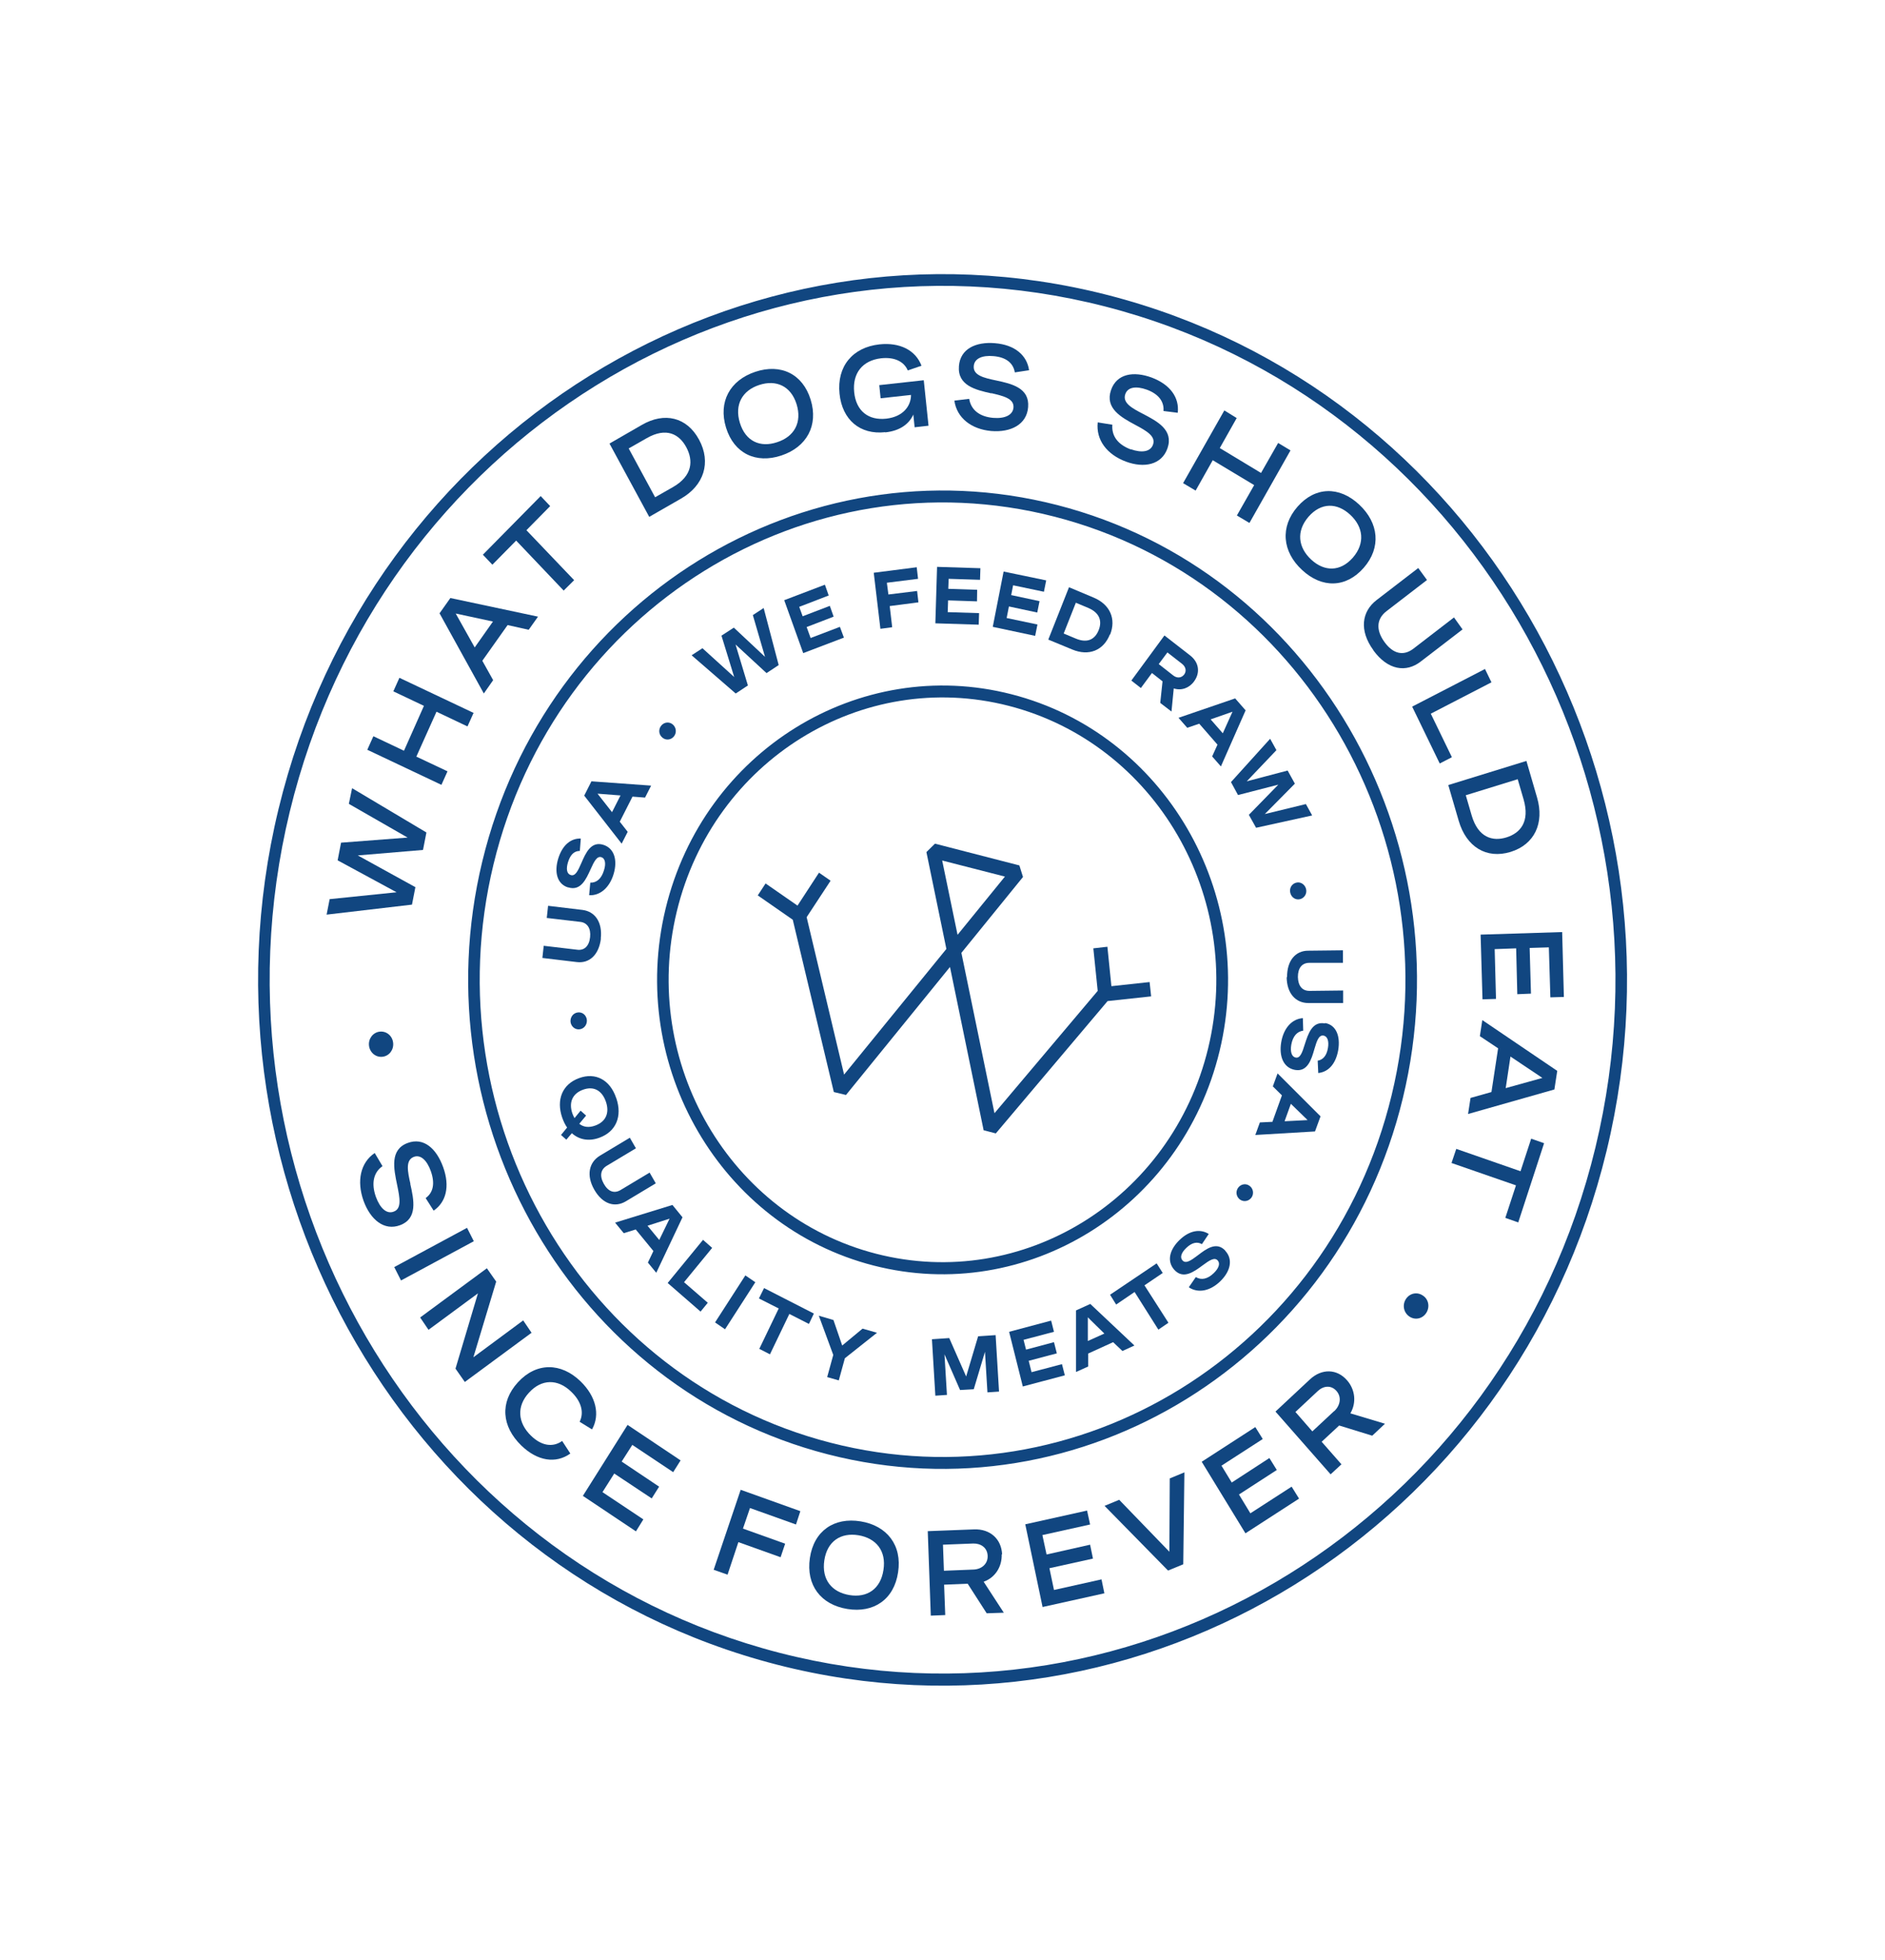 <?xml version="1.0" encoding="utf-8"?><svg width="101" height="105" viewBox="0 0 101 105" fill="none" xmlns="http://www.w3.org/2000/svg">
<path d="M22.257 47.527L19.171 45.826L22.665 45.532L22.848 44.597L18.865 42.224L18.692 43.064L21.84 44.87L18.274 45.143L18.091 46.089L21.249 47.8L17.663 48.168L17.5 48.998L22.074 48.462L22.257 47.527Z" fill="#114680"/>
<path d="M23.978 41.321L22.308 40.533L23.388 38.128L25.048 38.916L25.374 38.191L21.401 36.311L21.075 37.036L22.715 37.813L21.646 40.218L20.006 39.441L19.68 40.166L23.652 42.045L23.978 41.321Z" fill="#114680"/>
<path d="M26.423 36.437L25.843 35.398L27.198 33.486L28.328 33.738L28.827 33.035L24.131 32.037L23.551 32.856L25.924 37.151L26.423 36.437ZM24.417 32.867L26.413 33.297L25.435 34.684L24.417 32.867Z" fill="#114680"/>
<path d="M27.656 28.96L30.202 31.638L30.763 31.081L28.206 28.404L29.479 27.112L28.97 26.576L25.873 29.716L26.382 30.252L27.656 28.96Z" fill="#114680"/>
<path d="M36.487 26.713C37.72 26.009 38.117 24.77 37.455 23.552C36.803 22.344 35.601 22.06 34.389 22.764L32.657 23.762L34.786 27.689L36.487 26.713ZM34.644 23.478C35.703 22.869 36.396 23.258 36.773 23.961C37.15 24.665 37.119 25.484 36.059 26.093L35.102 26.639L33.686 24.024L34.644 23.478Z" fill="#114680"/>
<path d="M41.866 24.402C43.221 23.951 43.863 22.795 43.435 21.409C43.007 20.023 41.825 19.466 40.471 19.918C39.116 20.369 38.474 21.525 38.902 22.911C39.33 24.297 40.511 24.854 41.866 24.402ZM40.684 20.622C41.581 20.328 42.376 20.674 42.681 21.651C42.987 22.638 42.549 23.394 41.642 23.688C40.735 23.993 39.951 23.646 39.645 22.659C39.34 21.672 39.778 20.916 40.684 20.622Z" fill="#114680"/>
<path d="M47.438 23.163C48.223 23.079 48.712 22.712 48.936 22.207L49.007 22.89L49.751 22.806L49.496 20.37L47.112 20.632L47.184 21.336L48.813 21.157C48.813 21.745 48.396 22.323 47.489 22.428C46.542 22.533 45.87 22.029 45.768 21.01C45.666 20.002 46.206 19.309 47.214 19.193C47.887 19.12 48.426 19.34 48.64 19.845L49.374 19.593C49.058 18.752 48.202 18.332 47.123 18.448C45.686 18.605 44.831 19.624 44.983 21.094C45.126 22.491 46.084 23.3 47.428 23.153L47.438 23.163Z" fill="#114680"/>
<path d="M53.122 21.063C53.794 21.22 54.334 21.357 54.304 21.829C54.273 22.239 53.835 22.438 53.214 22.386C52.501 22.323 52.032 21.976 51.93 21.367L51.136 21.462C51.268 22.396 52.053 22.995 53.112 23.09C54.161 23.174 55.017 22.743 55.088 21.808C55.17 20.779 54.212 20.559 53.367 20.38C52.715 20.244 52.134 20.107 52.175 19.613C52.205 19.204 52.633 19.025 53.224 19.078C53.896 19.13 54.294 19.445 54.375 19.95L55.139 19.834C55.027 19.036 54.375 18.469 53.306 18.385C52.297 18.301 51.452 18.679 51.38 19.613C51.299 20.653 52.267 20.884 53.112 21.073L53.122 21.063Z" fill="#114680"/>
<path d="M60.589 24.077C59.917 23.825 59.55 23.373 59.601 22.753L58.817 22.627C58.715 23.573 59.316 24.35 60.325 24.728C61.313 25.095 62.25 24.896 62.555 24.014C62.892 23.037 62.015 22.575 61.251 22.176C60.661 21.871 60.131 21.588 60.294 21.115C60.426 20.727 60.885 20.674 61.445 20.874C62.077 21.105 62.382 21.514 62.341 22.018L63.105 22.113C63.197 21.304 62.708 20.601 61.7 20.223C60.742 19.876 59.836 20.012 59.53 20.895C59.194 21.871 60.07 22.354 60.834 22.764C61.445 23.09 61.934 23.373 61.781 23.814C61.649 24.203 61.18 24.276 60.589 24.066V24.077Z" fill="#114680"/>
<path d="M64.98 24.654L67.2 25.988L66.273 27.616L66.946 28.015L69.146 24.129L68.484 23.73L67.567 25.337L65.357 24.003L66.263 22.396L65.601 21.987L63.391 25.883L64.063 26.282L64.98 24.654Z" fill="#114680"/>
<path d="M69.767 30.535C70.826 31.523 72.12 31.502 73.068 30.42C74.015 29.338 73.882 28.015 72.823 27.028C71.764 26.041 70.47 26.062 69.523 27.143C68.575 28.225 68.708 29.559 69.767 30.535ZM70.114 27.679C70.786 26.912 71.641 26.923 72.344 27.574C73.047 28.225 73.159 29.097 72.487 29.874C71.815 30.64 70.959 30.63 70.256 29.979C69.553 29.328 69.441 28.456 70.114 27.679Z" fill="#114680"/>
<path d="M73.587 34.841C74.361 35.902 75.339 36.049 76.124 35.44L78.365 33.718L77.906 33.077L75.736 34.747C75.207 35.156 74.647 35.041 74.178 34.39C73.709 33.739 73.76 33.15 74.29 32.741L76.46 31.071L75.991 30.43L73.75 32.153C72.966 32.762 72.813 33.77 73.587 34.831V34.841Z" fill="#114680"/>
<path d="M77.142 40.901L77.794 40.565L76.663 38.233L79.913 36.553L79.567 35.839L75.665 37.855L77.142 40.901Z" fill="#114680"/>
<path d="M78.161 43.978C78.568 45.364 79.638 46.036 80.942 45.637C82.225 45.238 82.755 44.093 82.358 42.728L81.787 40.764L77.601 42.056L78.161 43.978ZM81.319 41.741L81.635 42.822C81.981 44.02 81.461 44.629 80.718 44.86C79.974 45.091 79.2 44.87 78.853 43.684L78.538 42.602L81.329 41.741H81.319Z" fill="#114680"/>
<path d="M79.434 53.535L80.157 53.514L80.086 50.846L81.237 50.804L81.298 53.261L82.031 53.23L81.96 50.783L82.989 50.752L83.07 53.429L83.794 53.408L83.702 49.932L79.332 50.069L79.434 53.535Z" fill="#114680"/>
<path d="M79.292 55.509L80.27 56.16L79.913 58.502L78.793 58.817L78.66 59.678L83.285 58.365L83.438 57.368L79.424 54.648L79.292 55.509ZM82.643 57.746L80.677 58.292L80.932 56.601L82.643 57.746Z" fill="#114680"/>
<path d="M82.042 61.001L81.471 62.745L78.028 61.547L77.773 62.303L81.227 63.501L80.656 65.244L81.349 65.486L82.734 61.243L82.042 61.001Z" fill="#114680"/>
<path d="M76.236 69.403C75.93 69.193 75.533 69.277 75.329 69.592C75.125 69.907 75.207 70.316 75.512 70.526C75.818 70.736 76.215 70.652 76.419 70.337C76.623 70.022 76.551 69.602 76.236 69.403Z" fill="#114680"/>
<path d="M21.065 55.866C21.024 55.488 20.708 55.225 20.341 55.267C19.985 55.309 19.73 55.645 19.771 56.013C19.812 56.38 20.127 56.654 20.494 56.612C20.861 56.57 21.105 56.233 21.065 55.866Z" fill="#114680"/>
<path d="M21.992 63.427C21.84 62.755 21.717 62.157 22.166 61.978C22.542 61.831 22.878 62.167 23.082 62.734C23.317 63.396 23.215 63.889 22.807 64.183L23.235 64.856C23.897 64.404 24.121 63.564 23.744 62.524C23.388 61.537 22.705 60.907 21.84 61.232C20.882 61.59 21.096 62.598 21.279 63.48C21.422 64.173 21.534 64.751 21.096 64.908C20.719 65.055 20.362 64.73 20.138 64.11C19.894 63.417 19.996 62.818 20.495 62.472L20.077 61.768C19.303 62.293 19.11 63.28 19.476 64.32C19.843 65.339 20.587 65.958 21.442 65.633C22.39 65.276 22.176 64.278 21.982 63.417L21.992 63.427Z" fill="#114680"/>
<path d="M25.024 65.777L21.124 67.879L21.487 68.596L25.387 66.494L25.024 65.777Z" fill="#114680"/>
<path d="M28.033 70.736L25.364 72.711L26.586 68.657L26.087 67.943L22.512 70.579L22.96 71.24L25.608 69.287L24.406 73.32L24.906 74.034L28.481 71.398L28.033 70.736Z" fill="#114680"/>
<path d="M31.109 74.003C30.06 72.984 28.736 72.974 27.748 74.055C26.77 75.126 26.882 76.418 27.931 77.437C28.797 78.277 29.785 78.424 30.559 77.867L30.121 77.195C29.622 77.552 29.011 77.458 28.451 76.912C27.738 76.219 27.666 75.336 28.349 74.601C29.011 73.877 29.887 73.845 30.62 74.57C31.13 75.063 31.313 75.651 31.058 76.166L31.721 76.576C32.169 75.778 31.924 74.801 31.119 74.013L31.109 74.003Z" fill="#114680"/>
<path d="M31.231 80.136L34.074 82.037L34.471 81.396L32.281 79.936L32.912 78.939L34.919 80.272L35.316 79.642L33.309 78.298L33.88 77.405L36.07 78.865L36.467 78.235L33.625 76.334L31.231 80.136Z" fill="#114680"/>
<path d="M38.239 84.095L38.983 84.357L39.563 82.614L41.825 83.423L42.069 82.698L39.808 81.889L40.185 80.787L42.65 81.669L42.884 80.955L39.686 79.81L38.239 84.095Z" fill="#114680"/>
<path d="M46.113 81.501C44.697 81.27 43.608 82.005 43.394 83.465C43.18 84.924 43.984 85.964 45.4 86.195C46.816 86.426 47.906 85.681 48.12 84.231C48.344 82.782 47.529 81.732 46.113 81.501ZM45.512 85.45C44.565 85.292 44.015 84.62 44.168 83.591C44.321 82.561 45.054 82.089 46.001 82.246C46.938 82.404 47.499 83.076 47.336 84.105C47.183 85.135 46.45 85.607 45.512 85.45Z" fill="#114680"/>
<path d="M53.693 83.276C53.662 82.457 53.061 81.9 52.196 81.931L49.71 82.026L49.873 86.552L50.647 86.521L50.586 84.893L51.849 84.841L52.868 86.426L53.785 86.395L52.705 84.735C53.326 84.515 53.693 83.927 53.672 83.265L53.693 83.276ZM52.134 84.084L50.576 84.147L50.525 82.751L52.145 82.688C52.552 82.677 52.898 82.908 52.919 83.339C52.939 83.78 52.593 84.074 52.145 84.084H52.134Z" fill="#114680"/>
<path d="M56.474 85.177L56.229 84.011L58.562 83.496L58.409 82.751L56.076 83.276L55.852 82.236L58.409 81.669L58.246 80.923L54.935 81.659L55.862 86.09L59.173 85.355L59.02 84.609L56.474 85.177Z" fill="#114680"/>
<path d="M62.677 79.201L62.656 83.129L59.967 80.346L59.183 80.671L62.585 84.137L63.4 83.801L63.461 78.876L62.677 79.201Z" fill="#114680"/>
<path d="M66.996 81.07L66.385 80.062L68.412 78.749L68.015 78.109L65.998 79.421L65.448 78.518L67.659 77.09L67.261 76.45L64.389 78.308L66.732 82.141L69.604 80.283L69.207 79.642L66.996 81.07Z" fill="#114680"/>
<path d="M72.171 73.94C71.641 73.331 70.826 73.299 70.185 73.898L68.341 75.62L71.295 78.981L71.876 78.445L70.816 77.237L71.753 76.366L73.526 76.912L74.208 76.271L72.354 75.715C72.691 75.137 72.609 74.444 72.181 73.95L72.171 73.94ZM71.478 75.599L70.317 76.681L69.41 75.641L70.612 74.517C70.918 74.234 71.326 74.192 71.611 74.517C71.896 74.843 71.814 75.294 71.489 75.599H71.478Z" fill="#114680"/>
<path d="M59.376 15.812C39.757 10.771 19.811 23.121 14.922 43.348C10.032 63.574 22.012 84.137 41.631 89.178C61.251 94.219 81.196 81.868 86.085 61.642C90.975 41.415 78.996 20.853 59.376 15.812ZM41.784 88.548C22.501 83.591 10.715 63.385 15.523 43.495C20.331 23.615 39.94 11.464 59.223 16.421C78.507 21.378 90.293 41.583 85.484 61.474C80.676 81.354 61.077 93.505 41.784 88.548Z" fill="#114680"/>
<path d="M75.166 58.828C78.558 44.807 70.256 30.556 56.657 27.059C43.058 23.562 29.235 32.121 25.843 46.141C22.451 60.161 30.753 74.412 44.352 77.909C57.951 81.406 71.774 72.847 75.166 58.828ZM44.505 77.29C31.242 73.877 23.133 59.983 26.444 46.299C29.754 32.625 43.231 24.266 56.504 27.679C69.767 31.092 77.876 44.986 74.565 58.67C71.254 72.354 57.778 80.703 44.505 77.29Z" fill="#114680"/>
<path d="M54.202 37.194C46.022 35.093 37.7 40.239 35.662 48.683C33.625 57.116 38.616 65.696 46.806 67.796C54.986 69.896 63.309 64.75 65.346 56.307C67.383 47.874 62.392 39.294 54.202 37.194ZM46.949 67.166C39.095 65.15 34.307 56.926 36.263 48.83C38.219 40.733 46.195 35.797 54.049 37.813C61.903 39.83 66.691 48.053 64.735 56.149C62.779 64.246 54.803 69.182 46.949 67.166Z" fill="#114680"/>
<path d="M59.325 50.72L58.582 50.804L58.816 53.083L53.285 59.636L51.512 51.046L54.813 46.981L54.619 46.362L50.096 45.196L49.638 45.648L50.708 50.836L45.227 57.567L43.221 49.134L44.504 47.181L43.883 46.75L42.731 48.515L41.02 47.328L40.602 47.968L42.477 49.271L44.677 58.502L45.329 58.659L50.901 51.802L52.704 60.55L53.356 60.718L59.346 53.629L61.679 53.377L61.597 52.61L59.55 52.831L59.336 50.72H59.325ZM51.309 50.09L50.483 46.099L53.845 46.96L51.298 50.09H51.309Z" fill="#114680"/>
<path d="M33.014 58.817C32.688 57.851 31.914 57.431 31.028 57.756C30.131 58.082 29.795 58.911 30.121 59.867C30.192 60.067 30.274 60.245 30.386 60.403L30.06 60.802L30.345 61.054L30.64 60.707C31.027 61.054 31.547 61.159 32.117 60.949C33.014 60.623 33.35 59.794 33.024 58.838L33.014 58.817ZM31.893 60.298C31.547 60.424 31.262 60.382 31.038 60.203L31.404 59.762L31.109 59.5L30.783 59.899C30.742 59.825 30.702 59.741 30.671 59.657C30.467 59.069 30.661 58.586 31.241 58.376C31.822 58.166 32.26 58.428 32.464 59.017C32.668 59.605 32.474 60.088 31.893 60.298Z" fill="#114680"/>
<path d="M35.133 63.385L34.807 62.818L33.248 63.753C32.912 63.952 32.586 63.837 32.352 63.417C32.117 62.997 32.179 62.65 32.515 62.45L34.073 61.516L33.747 60.949L32.138 61.915C31.557 62.272 31.404 62.965 31.842 63.732C32.28 64.498 32.932 64.708 33.523 64.362L35.133 63.396V63.385Z" fill="#114680"/>
<path d="M32.973 65.517L33.421 66.063L34.063 65.864L35.01 67.019L34.715 67.638L35.163 68.184L36.569 65.212L36.029 64.551L32.963 65.496L32.973 65.517ZM35.326 66.431L34.695 65.664L35.876 65.286L35.326 66.42V66.431Z" fill="#114680"/>
<path d="M38.158 66.851L37.669 66.42L35.774 68.731L37.537 70.264L37.924 69.791L36.651 68.689L38.158 66.851Z" fill="#114680"/>
<path d="M39.937 68.325L38.313 70.844L38.848 71.211L40.471 68.691L39.937 68.325Z" fill="#114680"/>
<path d="M40.664 69.56L41.724 70.096L40.684 72.259L41.255 72.553L42.294 70.39L43.343 70.925L43.608 70.369L40.939 69.004L40.664 69.56Z" fill="#114680"/>
<path d="M45.126 72.081L44.657 70.715L43.873 70.484L44.647 72.585L44.321 73.772L44.943 73.95L45.269 72.763L46.99 71.398L46.216 71.177L45.126 72.081Z" fill="#114680"/>
<path d="M52.409 71.587L51.767 73.74L50.861 71.682L49.934 71.745L50.117 74.769L50.738 74.727L50.606 72.553L51.441 74.465L52.175 74.423L52.776 72.417L52.908 74.591L53.529 74.549L53.346 71.524L52.409 71.587Z" fill="#114680"/>
<path d="M55.271 73.509L55.119 72.9L56.626 72.501L56.473 71.902L54.976 72.301L54.843 71.776L56.473 71.346L56.321 70.747L54.069 71.346L54.803 74.276L57.054 73.677L56.901 73.079L55.271 73.509Z" fill="#114680"/>
<path d="M57.655 70.201V73.498C57.666 73.498 58.307 73.204 58.307 73.204V72.511L59.642 71.902L60.141 72.375L60.783 72.081L58.419 69.854L57.655 70.201ZM59.173 71.44L58.287 71.839V70.568C58.277 70.568 59.173 71.44 59.173 71.44Z" fill="#114680"/>
<path d="M62.3 68.195L61.974 67.68L59.478 69.361L59.804 69.886L60.793 69.214L62.066 71.23L62.606 70.862L61.322 68.857L62.3 68.195Z" fill="#114680"/>
<path d="M65.662 67.008C65.183 66.483 64.633 66.903 64.165 67.26C63.829 67.512 63.543 67.722 63.36 67.523C63.207 67.355 63.299 67.103 63.564 66.851C63.88 66.546 64.165 66.515 64.399 66.651L64.766 66.105C64.317 65.822 63.737 65.906 63.197 66.431C62.667 66.945 62.504 67.565 62.922 68.027C63.401 68.552 63.971 68.132 64.44 67.785C64.796 67.523 65.071 67.334 65.245 67.523C65.397 67.691 65.295 67.954 65.031 68.206C64.705 68.521 64.368 68.594 64.073 68.415L63.696 68.962C64.206 69.298 64.847 69.161 65.387 68.636C65.927 68.111 66.08 67.47 65.652 67.008H65.662Z" fill="#114680"/>
<path d="M31.445 54.637C31.415 54.385 31.211 54.206 30.956 54.238C30.712 54.27 30.549 54.49 30.569 54.742C30.6 54.994 30.814 55.173 31.058 55.141C31.302 55.11 31.465 54.889 31.445 54.637Z" fill="#114680"/>
<path d="M32.189 50.289C32.291 49.407 31.883 48.83 31.211 48.746L29.367 48.525L29.296 49.176L31.089 49.386C31.466 49.428 31.669 49.733 31.618 50.205C31.567 50.688 31.303 50.93 30.926 50.878L29.133 50.667L29.061 51.319L30.905 51.539C31.578 51.623 32.097 51.151 32.199 50.269L32.189 50.289Z" fill="#114680"/>
<path d="M30.447 47.538C31.119 47.748 31.404 47.097 31.648 46.561C31.832 46.152 31.985 45.847 32.219 45.921C32.433 45.984 32.474 46.278 32.361 46.624C32.229 47.065 31.974 47.296 31.628 47.286L31.567 47.958C32.168 47.989 32.667 47.538 32.881 46.813C33.095 46.089 32.922 45.448 32.331 45.259C31.669 45.049 31.384 45.69 31.149 46.236C30.976 46.624 30.834 46.96 30.579 46.876C30.365 46.813 30.324 46.54 30.436 46.183C30.569 45.753 30.793 45.585 31.068 45.585L31.119 44.923C30.589 44.902 30.131 45.27 29.907 46.005C29.693 46.719 29.846 47.349 30.426 47.538H30.447Z" fill="#114680"/>
<path d="M33.636 44.566L33.208 44.02L33.89 42.676L34.562 42.728L34.888 42.087L31.69 41.856L31.303 42.623L33.309 45.196L33.636 44.555V44.566ZM32.79 43.505L32.016 42.518L33.248 42.613L32.8 43.495L32.79 43.505Z" fill="#114680"/>
<path d="M35.479 39.504C35.662 39.672 35.937 39.651 36.1 39.462C36.263 39.273 36.243 38.989 36.06 38.821C35.876 38.653 35.601 38.674 35.438 38.863C35.275 39.052 35.285 39.336 35.479 39.504Z" fill="#114680"/>
<path d="M40.073 36.721L39.411 34.526L41.071 36.059L41.723 35.629L40.918 32.573L40.338 32.951L40.99 35.188L39.319 33.623L38.657 34.053L39.339 36.269L37.638 34.726L37.058 35.104L39.421 37.152L40.073 36.721Z" fill="#114680"/>
<path d="M45.217 34.158L45.003 33.581L43.434 34.179L43.221 33.591L44.667 33.035L44.463 32.457L43.007 33.014L42.823 32.51L44.402 31.901L44.199 31.323L42.019 32.153L43.037 34.988L45.217 34.158Z" fill="#114680"/>
<path d="M47.804 33.602L47.672 32.468L49.21 32.268L49.139 31.659L47.601 31.848L47.519 31.218L49.19 31.008L49.119 30.388L46.816 30.683L47.173 33.686L47.804 33.602Z" fill="#114680"/>
<path d="M52.44 33.465L52.46 32.846L50.779 32.793L50.8 32.163L52.348 32.216L52.358 31.596L50.81 31.544L50.83 31.008L52.511 31.061L52.531 30.441L50.209 30.367L50.117 33.392L52.44 33.465Z" fill="#114680"/>
<path d="M55.465 34.064L55.587 33.455L53.937 33.108L54.059 32.489L55.577 32.814L55.699 32.205L54.181 31.88L54.283 31.355L55.934 31.701L56.056 31.092L53.774 30.619L53.193 33.581L55.465 34.064Z" fill="#114680"/>
<path d="M59.479 34.001C59.815 33.161 59.479 32.384 58.603 32.016L57.278 31.459L56.168 34.264L57.462 34.799C58.328 35.156 59.122 34.862 59.468 33.99L59.479 34.001ZM57.645 32.289L58.297 32.562C58.928 32.825 59.061 33.276 58.867 33.759C58.674 34.242 58.277 34.474 57.645 34.211L56.993 33.938L57.645 32.289Z" fill="#114680"/>
<path d="M61.73 36.059L62.29 36.5L62.167 37.656L62.769 38.118L62.891 36.879C63.298 37.015 63.726 36.858 63.981 36.5C64.307 36.059 64.266 35.492 63.757 35.104L62.392 34.043L60.619 36.458L61.129 36.858L61.719 36.059H61.73ZM62.544 34.946L63.339 35.566C63.522 35.713 63.594 35.933 63.451 36.133C63.298 36.332 63.054 36.343 62.85 36.175L62.086 35.576L62.555 34.946H62.544Z" fill="#114680"/>
<path d="M63.614 38.989L64.256 38.769L65.234 39.892L64.948 40.523L65.417 41.058L66.741 38.055L66.181 37.414L63.145 38.454L63.614 38.989ZM66.038 38.128L65.519 39.283L64.867 38.538L66.038 38.128Z" fill="#114680"/>
<path d="M68.493 42.035L66.915 43.652L67.302 44.345L70.307 43.684L69.971 43.075L67.77 43.61L69.38 41.982L68.993 41.279L66.802 41.856L68.392 40.187L68.055 39.577L65.957 41.898L66.334 42.591L68.493 42.035Z" fill="#114680"/>
<path d="M69.135 47.832C69.196 48.084 69.43 48.231 69.665 48.168C69.899 48.105 70.041 47.864 69.98 47.622C69.919 47.38 69.685 47.223 69.451 47.286C69.206 47.349 69.074 47.59 69.135 47.832Z" fill="#114680"/>
<path d="M68.941 52.327C68.941 53.209 69.42 53.734 70.103 53.734H71.967C71.967 53.723 71.967 53.062 71.967 53.062L70.164 53.083C69.777 53.083 69.553 52.82 69.542 52.337C69.542 51.854 69.766 51.581 70.154 51.581H71.957C71.957 51.571 71.957 50.909 71.957 50.909L70.093 50.93C69.41 50.93 68.952 51.465 68.962 52.358L68.941 52.327Z" fill="#114680"/>
<path d="M70.99 54.826C70.307 54.7 70.093 55.383 69.91 55.95C69.778 56.381 69.665 56.706 69.421 56.654C69.207 56.612 69.126 56.339 69.187 55.971C69.268 55.519 69.492 55.257 69.828 55.215L69.808 54.543C69.207 54.585 68.769 55.099 68.647 55.845C68.525 56.591 68.769 57.2 69.38 57.315C70.063 57.441 70.266 56.759 70.429 56.191C70.552 55.782 70.653 55.435 70.918 55.477C71.132 55.519 71.214 55.782 71.153 56.139C71.081 56.58 70.867 56.78 70.603 56.822L70.633 57.483C71.163 57.431 71.57 57.011 71.703 56.255C71.825 55.519 71.601 54.91 71 54.805L70.99 54.826Z" fill="#114680"/>
<path d="M68.198 58.197L68.687 58.68L68.177 60.098L67.505 60.13L67.261 60.802L70.459 60.613L70.755 59.804L68.453 57.504L68.208 58.176L68.198 58.197ZM69.166 59.132L70.062 60.004L68.829 60.067L69.166 59.132Z" fill="#114680"/>
<path d="M66.945 63.522C66.741 63.375 66.477 63.438 66.334 63.637C66.191 63.847 66.242 64.12 66.446 64.267C66.65 64.404 66.915 64.351 67.057 64.152C67.2 63.952 67.149 63.658 66.945 63.522Z" fill="#114680"/>
</svg>
